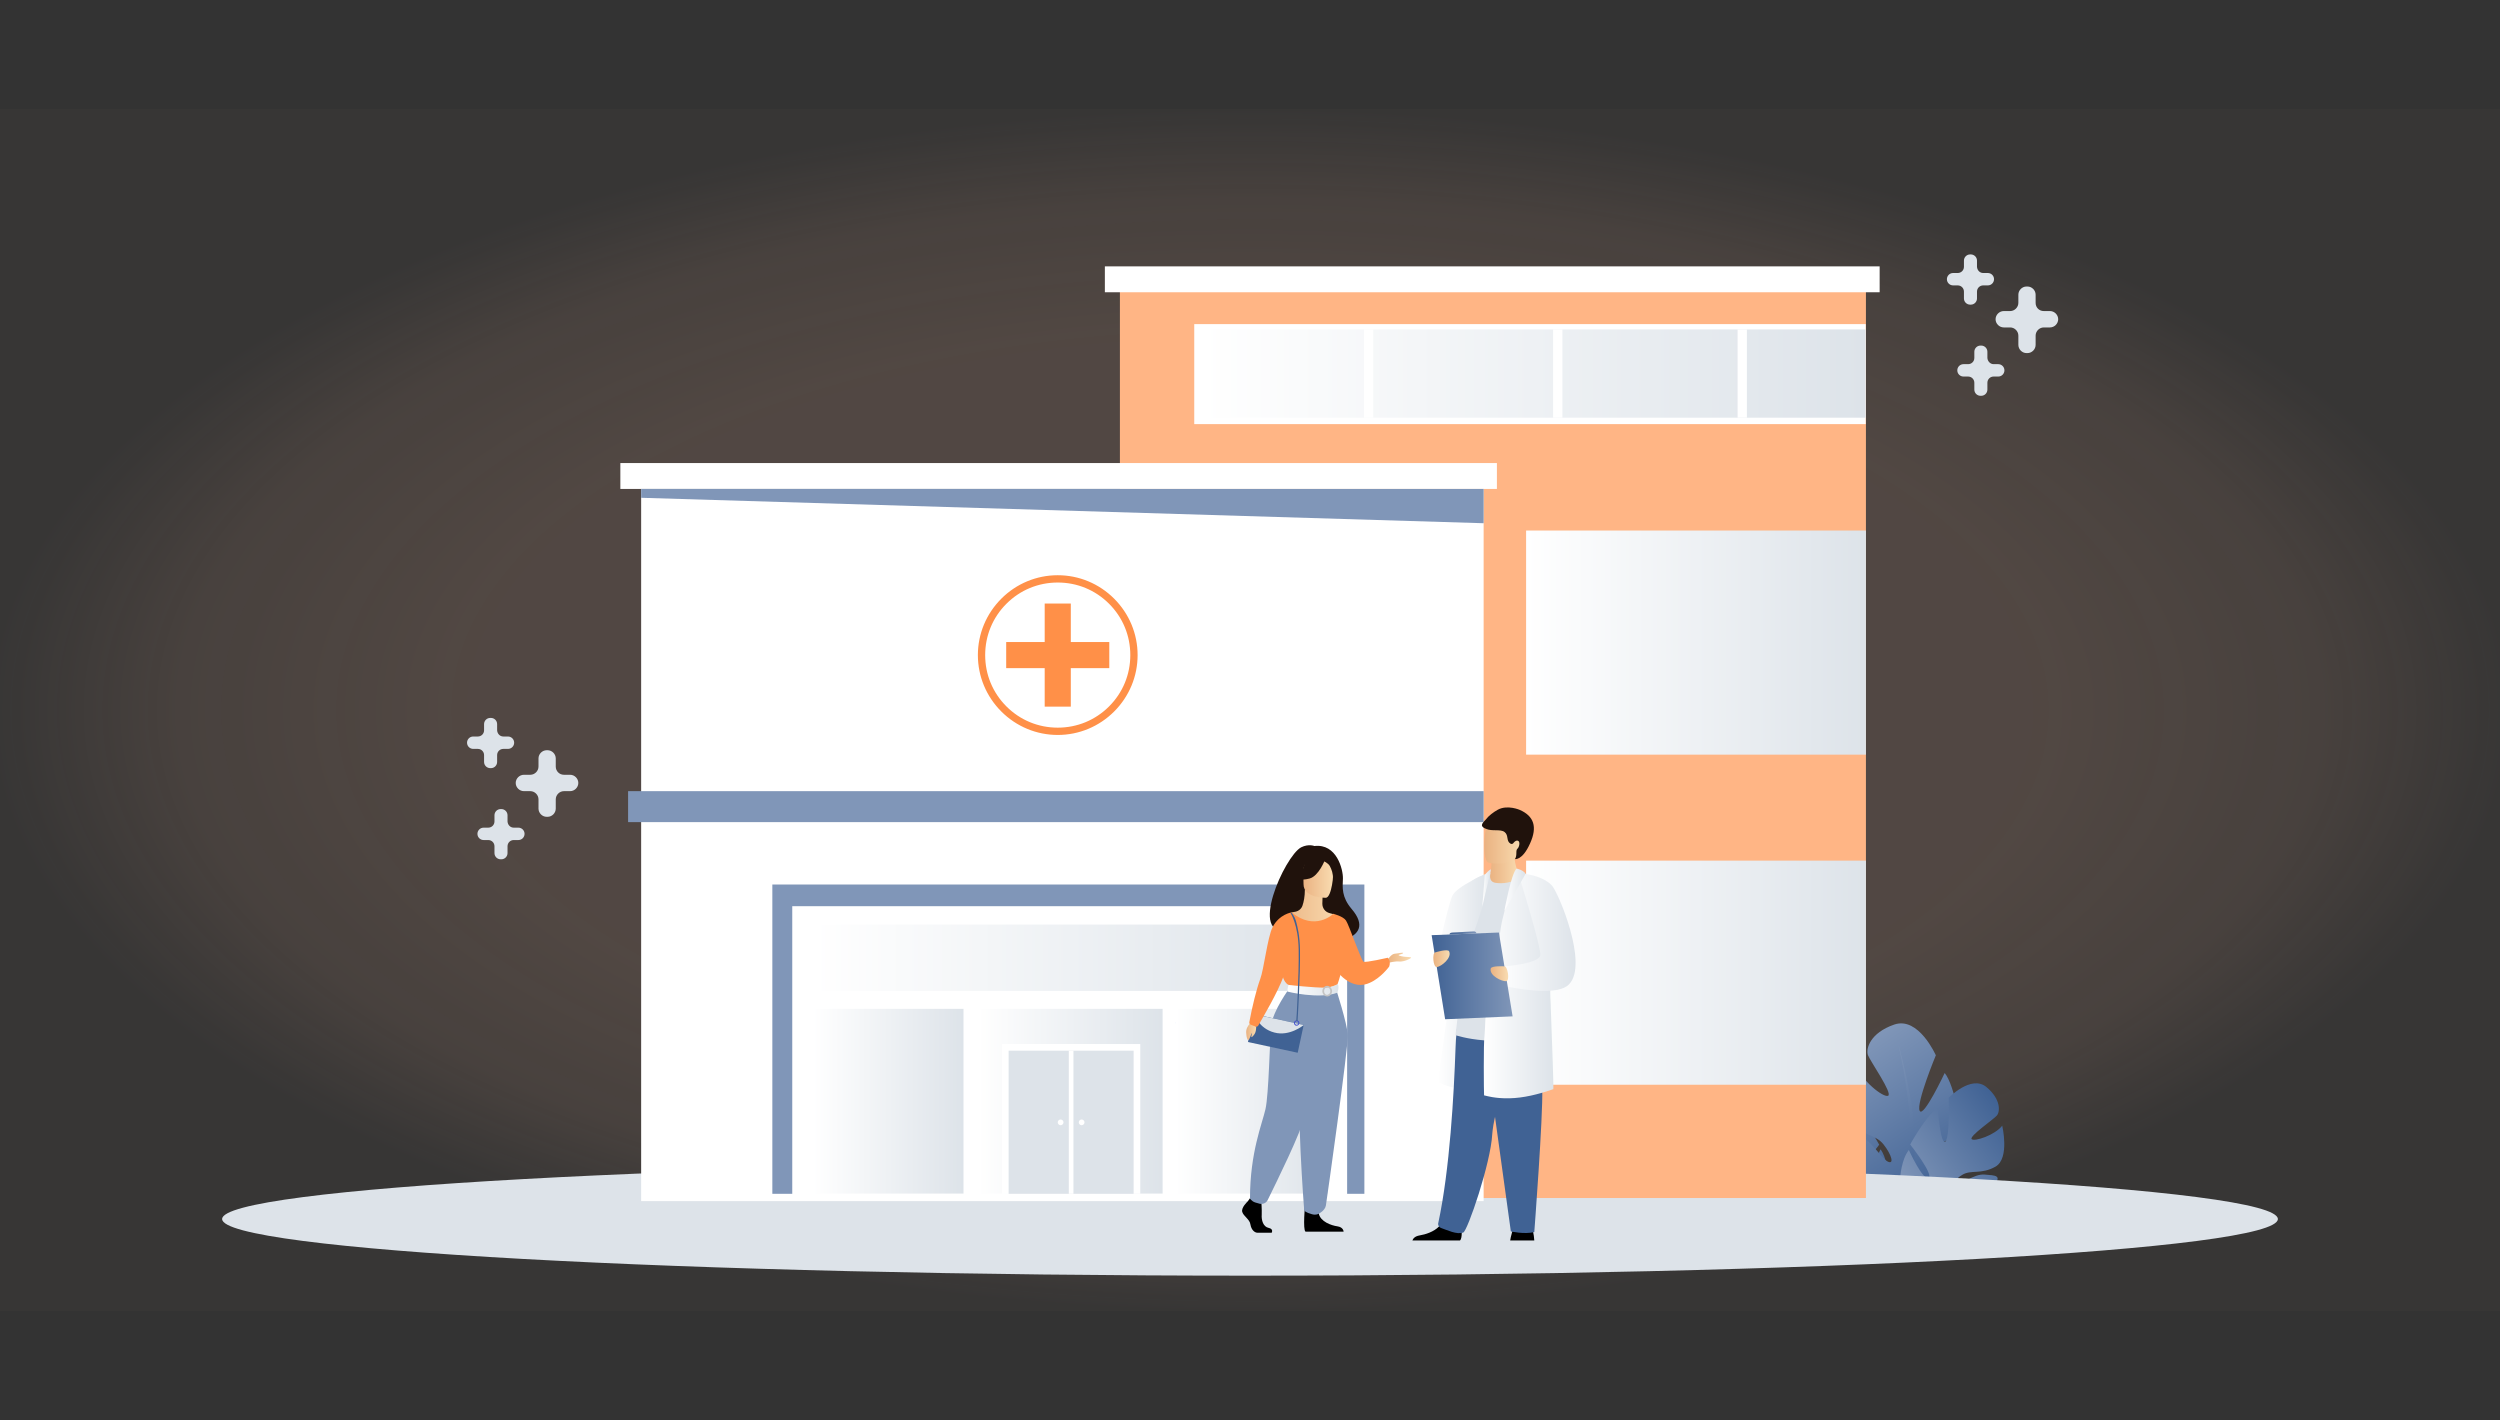<svg width="1130" height="642" viewBox="0 0 1130 642" fill="none" xmlns="http://www.w3.org/2000/svg">
<rect x="0" y="0" width="1130" height="642" fill="#333333" stroke="none"/>
<path d="M0 49.3H1130V592.6H0V49.3Z" fill="url(#paint0_radial_1118_304)"/>
<path d="M839.7 538.5C839.7 538.5 852.5 539.9 853.2 529.9C853.2 529.9 852.8 523.2 850 519.5C850 519.5 844.5 531.2 842.4 530.1C840.3 529 849.4 517.4 849.4 517.4C849.4 517.4 843.1 505.9 839.1 503.5C839.1 503.5 837.8 517.9 836.1 516.2C834.3 514.6 835 499.5 835 499.5C835 499.5 826.4 490.6 820.7 495.3C815 500 815.4 504.8 816.6 506.2C817.8 507.6 827.3 514.2 826.2 515.2C825.1 516.2 817.4 513.7 814.6 510C814.6 510 811.6 522.4 817.1 525.6C822.6 528.8 826.4 526.7 829.8 528.8C833.1 530.8 834.8 533.3 832.7 533.1C830.5 532.8 825.6 528.4 821.4 528.8C817.3 529.1 814.3 529 818.3 533.4C822.4 537.8 831.3 543.3 835.6 540.8C839.7 538.5 839.7 538.5 839.7 538.5Z" fill="url(#paint1_linear_1118_304)"/>
<path d="M823.8 500.6C823.8 500.6 843.5 527.2 839.7 538.5C839.7 538.5 836.6 542.6 835.8 549.1L834.5 550.9C834.5 550.9 836.3 542.8 835.4 540.9C835.4 541 846.9 537 823.8 500.6Z" fill="url(#paint2_linear_1118_304)"/>
<path d="M835.8 549.2C835.8 549.2 835.5 558 828 563.7L827.2 562.7C827.2 562.7 833.9 555.4 834.8 549.9C835.6 544.3 835.8 549.2 835.8 549.2Z" fill="url(#paint3_linear_1118_304)"/>
<path d="M861.1 536.5C861.1 536.5 879.1 545.5 885.6 531.2C885.6 531.2 888.7 521.2 886.5 514.2C886.5 514.2 872.1 528.5 869.6 525.7C867.1 522.9 886.7 510.9 886.7 510.9C886.7 510.9 883.6 490.6 879 485C879 485 869.4 505.4 867.7 502.1C866 498.7 875 477 875 477C875 477 867.2 459.3 856.2 463.1C845.2 466.9 843.3 474.1 844.3 476.9C845.3 479.6 855.7 494.4 853.4 495.3C851.2 496.2 841.2 488.3 839.2 481.5C839.2 481.5 828.1 498.1 834.4 505.7C840.7 513.3 847.5 512.4 851.3 517.2C855.1 522 856.3 526.6 853.2 525C850.1 523.4 845.2 514.3 839 512.5C832.8 510.8 828.4 508.9 832 517.6C835.6 526.2 845.8 539.1 853.5 537.9C861.1 536.5 861.1 536.5 861.1 536.5Z" fill="url(#paint4_linear_1118_304)"/>
<path d="M858.1 472.2C858.1 472.2 872.6 521.8 861.1 536.5C861.1 536.5 854.4 540.8 849.6 550L846.7 552C846.7 552 853.7 541 853.5 537.8C853.4 537.8 872.4 538.2 858.1 472.2Z" fill="url(#paint5_linear_1118_304)"/>
<path d="M849.6 550C849.6 550 844.3 562.8 830.3 567.1L829.6 565.2C829.6 565.2 843.4 558.1 847.6 550.4C851.8 542.8 849.6 550 849.6 550Z" fill="url(#paint6_linear_1118_304)"/>
<path d="M874.9 542.3C874.9 542.3 859.7 543.9 858.9 532.1C858.9 532.1 859.4 524.1 862.8 519.8C862.8 519.8 869.2 533.8 871.7 532.4C874.2 531 863.4 517.3 863.4 517.3C863.4 517.3 870.9 503.7 875.8 500.9C875.8 500.9 877.2 518 879.3 516C881.4 514.1 880.8 496.2 880.8 496.2C880.8 496.2 891 485.7 897.8 491.3C904.6 496.9 904 502.6 902.6 504.2C901.2 505.9 889.9 513.6 891.2 514.9C892.5 516.1 901.7 513.1 905 508.8C905 508.8 908.5 523.5 902 527.3C895.5 531 890.9 528.6 887 531C883 533.4 881 536.4 883.6 536C886.2 535.7 892.1 530.5 897 530.9C901.9 531.3 905.5 531.2 900.6 536.3C895.8 541.5 885.1 547.9 880 545C874.9 542.1 874.9 542.3 874.9 542.3Z" fill="url(#paint7_linear_1118_304)"/>
<path d="M565 576.6C821.6 576.6 1029.6 565 1029.6 551C1029.6 537 821.6 525.4 565 525.4C308.4 525.4 100.4 537 100.4 551C100.4 565 308.4 576.6 565 576.6Z" fill="#DDE3E9"/>
<path d="M843.4 126.2H506.2V541.5H843.4V126.2Z" fill="#FFB585"/>
<path d="M843.3 146.5H539.8V191.7H843.3V146.5Z" fill="white"/>
<path d="M670.6 221H289.8V542.9H670.6V221Z" fill="white"/>
<path d="M676.6 209.3H280.4V221H676.6V209.3Z" fill="white"/>
<path d="M849.6 120.4H499.4V132.1H849.6V120.4Z" fill="white"/>
<path d="M478.1 332.2C468.5 332.2 459.4 328.4 452.6 321.6C445.8 314.8 442 305.7 442 296.1C442 286.5 445.8 277.4 452.6 270.6C459.4 263.8 468.5 260 478.1 260C487.7 260 496.8 263.8 503.6 270.6C510.4 277.4 514.2 286.5 514.2 296.1C514.2 305.7 510.4 314.8 503.6 321.6C496.8 328.4 487.7 332.2 478.1 332.2ZM478.1 263.3C469.3 263.3 461.1 266.7 454.9 272.9C448.7 279.1 445.3 287.3 445.3 296.1C445.3 304.9 448.7 313.1 454.9 319.3C461.1 325.5 469.3 328.9 478.1 328.9C486.9 328.9 495.1 325.5 501.3 319.3C507.5 313.1 510.9 304.9 510.9 296.1C510.9 287.3 507.5 279.1 501.3 272.9C495.1 266.7 486.9 263.3 478.1 263.3Z" fill="#FF9048"/>
<path d="M501.4 290.2H484V272.8H472.2V290.2H454.8V302H472.2V319.4H484V302H501.4V290.2Z" fill="#FF9048"/>
<path d="M843.4 389H689.8V490.3H843.4V389Z" fill="url(#paint8_linear_1118_304)"/>
<path d="M843.4 239.8H689.8V341.1H843.4V239.8Z" fill="url(#paint9_linear_1118_304)"/>
<path d="M843.3 148.9H543V188.8H843.3V148.9Z" fill="url(#paint10_linear_1118_304)"/>
<path d="M289.8 225L670.6 236.5V221H289.8V225Z" fill="#8096B8"/>
<path d="M616.7 399.8H349.1V539.6H616.7V399.8Z" fill="#8096B8"/>
<path d="M608.9 409.6H358.1V540.1H608.9V409.6Z" fill="white"/>
<path d="M599.9 417.9H367.6V447.9H599.9V417.9Z" fill="url(#paint11_linear_1118_304)"/>
<path d="M435.5 456H367.6V539.5H435.5V456Z" fill="url(#paint12_linear_1118_304)"/>
<path d="M525.5 456H442V539.5H525.5V456Z" fill="url(#paint13_linear_1118_304)"/>
<path d="M600 456H531.3V539.5H600V456Z" fill="url(#paint14_linear_1118_304)"/>
<path d="M515.4 471.9H452.9V539.6H515.4V471.9Z" fill="white"/>
<path d="M512.4 474.9H455.9V539.6H512.4V474.9Z" fill="#DDE3E9"/>
<path d="M485.2 474.9H483.1V539.6H485.2V474.9Z" fill="white"/>
<path d="M478.1 507.3C478.1 506.6 478.7 506 479.4 506C480.1 506 480.7 506.6 480.7 507.3C480.7 508 480.1 508.6 479.4 508.6C478.7 508.6 478.1 508 478.1 507.3Z" fill="white"/>
<path d="M487.6 507.3C487.6 506.6 488.2 506 488.9 506C489.6 506 490.2 506.6 490.2 507.3C490.2 508 489.6 508.6 488.9 508.6C488.2 508.6 487.6 508 487.6 507.3Z" fill="white"/>
<path d="M531.3 462.1H531.4L531.3 462.8V462.1Z" fill="#CEDDFB"/>
<path d="M620.7 148.9H616.5V188.8H620.7V148.9Z" fill="white"/>
<path d="M706.2 148.9H702V188.8H706.2V148.9Z" fill="white"/>
<path d="M789.6 148.9H785.4V188.8H789.6V148.9Z" fill="white"/>
<path d="M670.6 357.6H283.9V371.6H670.6V357.6Z" fill="#8096B8"/>
<path d="M582.4 420.2C581.8 419 596.3 414.5 596.6 426.7C596.6 426.7 623.9 426 610.9 410.8C606.4 405.5 606.8 401.2 607 397.1C607.1 393 604.2 381.2 594.1 382.4C594.1 382.4 591.5 381.3 588.1 383C580.6 387 563.8 424.7 582.4 420.2Z" fill="#20120C"/>
<path d="M627.1 433.9C627.1 433.9 628.9 431.2 630.3 431.1C631.7 431 634.4 430.3 634.2 430.8C634 431.3 632.3 431.4 632.2 431.7C632 432 634.6 432.5 635.4 432.5C636.1 432.6 637.9 432.5 637.8 432.9C637.7 433.3 634.6 434.8 632.5 434.6C630.3 434.4 627.6 435.2 627.6 435.2L627.1 433.9Z" fill="url(#paint15_linear_1118_304)"/>
<path d="M601.4 434.7C601.4 434.7 602.4 436.6 604.1 438.8C606.2 441.4 609.5 444.5 613.6 445.1C615.6 445.4 617.5 445 619.2 444.2C624.2 442 627.9 436.9 627.9 436.9C628.8 434.5 627.3 432.9 627.3 432.9C627.3 432.9 617.3 435.2 616.3 434.7C615.3 434.2 609.8 418.2 608.4 416.1C607.1 414.1 602.5 413 602.5 413L601.4 434.7Z" fill="#FF9048"/>
<path d="M564 543C564 543 560.9 545.8 561.5 547.8C562.1 549.8 564.9 551.1 565.2 553.5C565.6 555.9 567.1 557.2 568.4 557.2C569.7 557.2 574.8 557.2 574.8 557.2C574.8 557.2 575.8 555.5 573.4 555C571 554.5 570.1 551.6 570.3 549C570.4 546.4 570.1 542.8 570.1 542.8L565 541.6L564 543Z" fill="black"/>
<path d="M589.9 544.2C589.9 544.2 588.8 556 590.1 556.7H607.3C607.3 556.7 607.3 554.7 604.5 554.3C601.7 553.9 596.9 552.2 596.1 548.6C595.3 545 589.9 544.2 589.9 544.2Z" fill="black"/>
<path d="M577.6 459.3C581.1 451.4 583.3 449.1 582.9 446.6C582.6 444.8 583.8 412.4 583.8 412.4C584.2 412.3 585.1 412.2 585.5 412.1C587 411.8 588.2 410.8 588.7 409.4C589.3 407.7 589.8 405.2 589.8 402.1L590.3 402.2L597.9 403.7C597.9 403.7 597.7 406.1 597.7 408.4C597.7 408.4 597.7 408.4 597.7 408.5C597.7 410.5 599 412.2 600.9 412.7C601.9 413 602.7 413.2 602.7 413.2C602.7 413.2 605.5 421.2 606 429.4C606.5 437.6 600.9 441.2 606 457.6C611.3 474.3 575.7 463.7 577.6 459.3Z" fill="url(#paint16_linear_1118_304)"/>
<path d="M599.3 405.8C599.3 405.8 589.2 406 589.2 399.7C589.2 393.4 587.9 389.2 594.3 388.8C600.7 388.4 602 390.8 602.5 392.9C603 395 601.9 405.6 599.3 405.8Z" fill="url(#paint17_linear_1118_304)"/>
<path d="M598.9 388.6C598.9 388.6 596.1 396 591.9 397.1C587.7 398.2 585.8 397.1 585.8 397.1C585.8 397.1 589.1 394.5 589.7 390C589.8 390 596.8 385.1 598.9 388.6Z" fill="#20120C"/>
<path d="M598.2 389.2C598.2 389.2 600.3 390 601.1 391.5C601.9 393 602.6 394.9 602.5 397.3C602.5 397.3 604.6 392.3 602.2 389.4C599.8 386.4 598.2 389.2 598.2 389.2Z" fill="#20120C"/>
<path d="M579 426.7C579 426.7 579 431.5 579.3 435.8C579.5 438.7 579.7 441.4 580.1 442.3C581.1 444.7 582.3 445.1 582.3 445.1L591.3 447.3L594.5 448.1L604.5 445.1C604.5 445.1 609.1 432.4 607.2 425.2C605.4 418 602.6 413.1 602.6 413.1C602.6 413.1 594.4 421.1 583.8 412.4L579 426.7Z" fill="#FF9048"/>
<path d="M603.9 447.1C603.9 447.1 608.9 462.5 609.2 467.8C609.5 473.1 599.7 542.5 599.3 544.9C598.9 547.2 596.1 548.6 596.1 548.6C596.1 548.6 594.8 549.4 592.9 548.8C590.3 548.1 589.5 547.2 589.5 547.2C589.5 547.2 585.6 497.7 588 480C590.4 462.3 590.4 447 590.4 447H603.9V447.1Z" fill="#8096B8"/>
<path d="M582.9 446.6C582.9 446.6 575.3 456.8 574.6 463.6C573.9 470.5 573.5 494.6 572 501.3C570.5 508 565 520.9 565 541.7C565 541.7 565.6 542.9 567.3 543.5C567.9 543.7 568.6 543.9 569.4 544.1C570.9 544.4 572.4 543.7 573 542.4C576.7 534.9 588.6 510.7 589.2 505.6C589.6 502 593.4 478.5 601.6 464.7C603.6 461.4 600.4 448.2 600.4 448.2L582.9 446.6Z" fill="#8096B8"/>
<path d="M604.7 444.7C604.7 444.7 602.7 446.3 598.8 446.4C594.1 446.5 582.4 445.2 582.4 445.2C582.4 445.2 581.9 446.7 581.9 448.2C581.9 448.2 596.2 451.8 604.5 448.7C604.4 448.7 605.5 446.7 604.7 444.7Z" fill="url(#paint18_linear_1118_304)"/>
<path d="M597.7 448C597.7 446.7 598.7 445.6 599.9 445.6C601.1 445.6 602.1 446.7 602.1 448C602.1 449.3 601.1 450.4 599.9 450.4C598.7 450.4 597.7 449.3 597.7 448ZM598.5 448C598.5 449 599.1 449.7 599.9 449.7C600.7 449.7 601.3 448.9 601.3 448C601.3 447 600.7 446.3 599.9 446.3C599.1 446.3 598.5 447 598.5 448Z" fill="#C4C4C4"/>
<path d="M564.078 470.997L586.561 475.846L589.28 463.236L566.798 458.388L564.078 470.997Z" fill="#406294"/>
<path d="M589.3 463.3C589.3 463.3 583 468.6 576 466.7C569 464.9 566.8 458.4 566.8 458.4L589.3 463.3Z" fill="#DDE3E9"/>
<path d="M584.9 462.4C584.9 461.7 585.5 461.2 586.1 461.2C586.8 461.2 587.3 461.8 587.3 462.4C587.3 463.1 586.7 463.6 586.1 463.6C585.4 463.7 584.9 463.1 584.9 462.4ZM585.3 462.4C585.3 462.9 585.7 463.2 586.1 463.2C586.6 463.2 586.9 462.8 586.9 462.4C586.9 461.9 586.5 461.6 586.1 461.6C585.7 461.6 585.3 462 585.3 462.4Z" fill="#3A49CD"/>
<path d="M567.8 464C567.8 464 567.8 465.8 567.4 466.7C567.1 467.6 566 468.8 565.7 468.8C565.4 468.8 566 467 565.8 467C565.6 467 564.8 470.1 564.2 470.1C563.6 470.2 563 466.7 563.4 465.4C563.7 464 565.1 462.4 565.1 462.4L567.8 464Z" fill="url(#paint19_linear_1118_304)"/>
<path d="M583.8 412.4C583.8 412.4 578.2 413.2 575.2 419.1C572.9 423.7 571.3 438.1 569.6 442.6C568 446.9 565.9 455.3 564.7 462C564.6 462.5 564.9 463 565.4 463.2L567.5 464C567.9 464.2 568.4 464 568.7 463.6C570.5 460.5 577.7 448.3 580.2 441.2C583.1 432.9 588.6 427.7 588.6 427.7L583.8 412.4Z" fill="#FF9048"/>
<path d="M586.5 461.5C586.5 461.3 587.8 440.8 587.6 429.2C587.5 423.1 586.5 418.9 585.8 416.4C585 413.7 583.7 412.5 583.7 412.5L583.3 412.6C583.3 412.7 586.8 417.8 587 429.2C587.2 440.7 586 461.2 585.9 461.4L586.5 461.5Z" fill="#406294"/>
<path d="M693.5 560.7H682.6C682.7 560.1 683 558.4 683.5 556.8C683.7 556.2 683.9 555.7 684.1 555.2C685.2 553.1 691.9 554.4 691.9 554.4C691.9 554.4 692.5 554.9 693 557C693.2 557.9 693.4 559.1 693.5 560.7Z" fill="black"/>
<path d="M673.6 394.7C673.6 394.7 664.9 396.2 663 401.3C661 406.4 650 488.9 650 488.9C650 488.9 655.5 493.2 667.2 491.7C678.9 490.2 673.6 394.7 673.6 394.7Z" fill="url(#paint20_linear_1118_304)"/>
<path d="M660.7 557.3C660.7 558.8 660.5 560.2 659.9 560.7H638.4C638.7 559.9 639.4 558.8 641.7 558.4C644.2 558 648.1 556.8 650.4 554.4C651.2 553.5 651.8 552.5 652.1 551.4C653.1 546.9 660.5 552.8 660.5 552.8C660.5 552.8 660.8 555.1 660.7 557.3Z" fill="black"/>
<path d="M651.5 555.1C653.9 555.9 658.5 558.2 661.4 557.1C663.3 556.4 673.8 525.9 674.5 512.6C674.6 511.6 674.7 510.3 675 508.6C675.6 505.2 676.7 500.4 678 495.2C681.4 481.2 685.9 463.7 685.8 458.2C685.6 449.5 660 456.4 660 456.4C660 456.4 658.2 463.5 657.9 473.8C657.2 494.2 655.3 528.8 650.1 552.8C649.8 553.7 650.5 554.8 651.5 555.1Z" fill="#406294"/>
<path d="M669.3 458.2L682.9 556.6C682.9 556.6 688.9 558 693.5 556.9C693.5 556.9 697.5 504.6 697.1 491.9C696.8 479.2 700 458 696.4 455.7C692.8 453.4 669.3 458.2 669.3 458.2Z" fill="#406294"/>
<path d="M698.1 399.3C698.1 399.3 683.8 390.1 673.6 394.8C672 395.6 670.1 397.7 668.8 399.1C665.1 403.2 657.9 467.9 657.9 467.9C657.9 467.9 678.4 474.9 698.2 465.5V399.3H698.1Z" fill="#DDE3E9"/>
<path d="M672.8 394.5C672.8 394.5 658.4 400.4 656.4 405C654.4 409.5 648.1 437.5 648.1 440.8C648.1 444.1 659.2 441.5 661 436.2C662.5 431.8 667.5 418.3 670.1 409.8L672.8 394.5Z" fill="url(#paint21_linear_1118_304)"/>
<path d="M675.8 399C679 399.6 683.6 399 687 396.7C685.5 393 684.8 390.2 684.6 388.3C684.6 388.2 684.6 388.1 684.6 388C684.5 387 684.5 386.4 684.6 386.1H676.4C676.4 386.1 674.2 387.1 674.2 387.8C674.2 388.2 674.2 388.5 674.2 388.9C674.2 389.8 674.1 390.7 674.1 391.4C673.9 393.7 673.7 394.8 673.7 394.8C673.7 394.8 672.6 398.4 675.8 399Z" fill="url(#paint22_linear_1118_304)"/>
<path d="M686.6 384.8C685.5 390.7 677.8 390.5 674.5 390.2C673.6 390.1 673 390 673 390C671.9 389.7 671.4 388.1 671.1 385.9C670.6 381.6 671.2 375.3 672 373.7C673.1 371.3 675.1 368.7 682.9 370.5C690.5 372.4 688 377.2 686.6 384.8Z" fill="url(#paint23_linear_1118_304)"/>
<path d="M671.7 370.3C672.8 368.8 675 367.1 677 366C681.4 363.6 687 366.1 687 366.1C693.3 368.9 695 373.7 691.6 381.2C688.1 389.1 684.7 388.3 684.7 388.3C684.7 388.3 685.4 387.9 685.4 385.4C685.4 385.3 685.4 385.1 685.4 385C685.4 384.5 685.5 384 685.9 383.6C686.7 382.9 687.1 380.8 686.4 380.2C685.6 379.5 684.5 380.4 684.1 381C683.8 381.5 683.2 381.6 682.7 381.3C680.7 380.1 682 377.6 680.1 376.1C678.2 374.6 674.4 375.9 671.6 374.6C668 373.2 670.9 371.4 671.7 370.3Z" fill="#20120C"/>
<path d="M670.8 495.1C672 495.4 673.3 495.7 674.5 495.9C675.6 496.1 676.7 496.2 677.7 496.3C683.8 496.8 689.9 496 697.1 493.9C698.7 493.4 700.4 492.9 702.1 492.3C702.3 492.2 701.6 473.3 700.9 453.7C700.8 451.7 700.7 449.7 700.7 447.6C700.7 446.7 700.6 445.9 700.6 445.1C699.9 427.8 699.2 412.2 699.1 411.3C698.8 409.4 698.5 407.8 698.1 406.4C697.1 402.3 695.9 400.1 693.3 398.1C693 397.9 690.9 396.8 689.1 395.9C687.6 395.1 686.2 394.5 686.2 394.5C685.6 394.8 684.8 396.2 684.1 398.2C682.7 401.8 681.1 407.4 680.1 411.6C679.4 414.3 678.9 416.4 678.8 417C678.6 418 678.2 420 677.9 422.6C677.4 426.2 676.8 431.2 676.2 436.7C676.1 437.3 676.1 437.9 676 438.4C675.9 439.1 675.8 439.7 675.8 440.4C675.8 440.6 675.8 440.8 675.7 441.1C675.5 443.3 675.2 445.6 675 447.9C674.8 449.8 671.9 451.2 671.7 453.2C671.6 454.3 671.3 464.9 671 468.3C670.5 470.9 670.7 494 670.8 495.1Z" fill="url(#paint24_linear_1118_304)"/>
<path d="M678 445.2C678 445.2 679.4 445.5 681.5 446C685.5 446.8 692.1 447.9 698.1 447.9C699 447.9 699.8 447.9 700.7 447.8C701.8 447.7 702.9 447.6 704 447.4C706.2 446.9 708 446.2 709.2 444.9C718.1 435.9 704.4 403.5 701.5 400.3C698.1 396.6 692 395.3 688.6 394.9C688.5 394.9 688.3 394.9 688.2 394.8C687 394.7 686.2 394.6 686.2 394.6C686.2 394.6 686.5 395.5 686.9 396.9C687.1 397.5 687.3 398.1 687.5 398.8C689.6 405.6 693.6 419 695.4 426.6C696 429.4 696.4 431.3 696.2 431.9C695.5 434.5 688.3 435.8 683.8 436.4C681.9 436.6 680.5 436.8 680.1 436.8C680.1 436.8 680.1 436.8 680 436.8L679.7 437.9L679.1 440.5L678.5 443L678 445.2Z" fill="url(#paint25_linear_1118_304)"/>
<path d="M653.2 460.7L683.7 459.4L677.5 421.5L647.1 422.7L653.2 460.7Z" fill="url(#paint26_linear_1118_304)"/>
<path d="M680 436.8C680 436.8 674.1 436.4 673.8 437.8C673.1 441 678.9 443.7 680.8 443.5C682.6 443.3 681.4 436.6 680 436.8Z" fill="url(#paint27_linear_1118_304)"/>
<path d="M648.7 430.5C648.7 430.5 654.4 428.7 655 430C656.4 433 651.4 436.9 649.5 437.1C647.7 437.4 647.3 430.6 648.7 430.5Z" fill="url(#paint28_linear_1118_304)"/>
<path d="M685.5 392.6C685.5 392.6 688.3 393.1 689.6 394.9C689.6 394.9 680 411.8 680 411.6C680 411.5 683.1 394.7 685.5 392.6Z" fill="url(#paint29_linear_1118_304)"/>
<path d="M673.9 392.9C673.1 393.2 671.5 394.8 671.1 395.7L670 409.8C670 409.8 672.4 399.4 673.6 394.7C673.9 393.6 673.8 393.2 673.9 392.9Z" fill="url(#paint30_linear_1118_304)"/>
<path d="M667.4 421.9C667.4 421.9 667.2 420.8 665.8 421C664.4 421.1 656.6 421.5 656.6 421.5C656.6 421.5 655.1 421.5 655.2 422.4L667.4 421.9Z" fill="url(#paint31_linear_1118_304)"/>
<path d="M896.4 123.4H898.5C900 123.4 901.3 124.6 901.3 126.2C901.3 127.7 900.1 129 898.5 129H896.4C894.9 129 893.6 130.2 893.6 131.8V134.9C893.6 136.4 892.4 137.7 890.8 137.7H890.5C889 137.7 887.7 136.5 887.7 134.9V131.8C887.7 130.3 886.5 129 884.9 129H882.8C881.3 129 880 127.8 880 126.2C880 124.7 881.2 123.4 882.8 123.4H884.9C886.4 123.4 887.7 122.2 887.7 120.6V117.8C887.7 116.3 888.9 115 890.5 115H890.8C892.3 115 893.6 116.2 893.6 117.8V120.6C893.7 122.2 894.9 123.4 896.4 123.4Z" fill="#DDE3E9"/>
<path d="M901.1 164.6H903.2C904.7 164.6 906 165.8 906 167.4C906 168.9 904.8 170.2 903.2 170.2H901.1C899.6 170.2 898.3 171.4 898.3 173V176.1C898.3 177.6 897.1 178.9 895.5 178.9H895.2C893.7 178.9 892.4 177.7 892.4 176.1V173C892.4 171.5 891.2 170.2 889.6 170.2H887.5C886 170.2 884.7 169 884.7 167.4C884.7 165.9 885.9 164.6 887.5 164.6H889.6C891.1 164.6 892.4 163.4 892.4 161.8V159C892.4 157.5 893.6 156.2 895.2 156.2H895.5C897 156.2 898.3 157.4 898.3 159V161.8C898.4 163.3 899.6 164.6 901.1 164.6Z" fill="#DDE3E9"/>
<path d="M923.8 140.6H926.6C928.6 140.6 930.3 142.3 930.3 144.3C930.3 146.3 928.6 148 926.6 148H923.8C921.8 148 920.1 149.7 920.1 151.7V155.9C920.1 157.9 918.4 159.6 916.4 159.6H916C914 159.6 912.3 157.9 912.3 155.9V151.7C912.3 149.7 910.6 148 908.6 148H905.7C903.7 148 902 146.3 902 144.3C902 142.3 903.7 140.6 905.7 140.6H908.6C910.6 140.6 912.3 138.9 912.3 136.9V133.2C912.3 131.2 914 129.5 916 129.5H916.4C918.4 129.5 920.1 131.2 920.1 133.2V136.9C920.1 139 921.7 140.6 923.8 140.6Z" fill="#DDE3E9"/>
<path d="M227.5 332.9H229.6C231.1 332.9 232.4 334.1 232.4 335.7C232.4 337.2 231.2 338.5 229.6 338.5H227.5C226 338.5 224.7 339.7 224.7 341.3V344.4C224.7 345.9 223.5 347.2 221.9 347.2H221.6C220.1 347.2 218.8 346 218.8 344.4V341.3C218.8 339.8 217.6 338.5 216 338.5H213.9C212.4 338.5 211.1 337.3 211.1 335.7C211.1 334.2 212.3 332.9 213.9 332.9H216C217.5 332.9 218.8 331.7 218.8 330.1V327.3C218.8 325.8 220 324.5 221.6 324.5H221.9C223.4 324.5 224.7 325.7 224.7 327.3V330.1C224.8 331.7 226 332.9 227.5 332.9Z" fill="#DDE3E9"/>
<path d="M232.2 374.1H234.3C235.8 374.1 237.1 375.3 237.1 376.9C237.1 378.4 235.9 379.7 234.3 379.7H232.2C230.7 379.7 229.4 380.9 229.4 382.5V385.6C229.4 387.1 228.2 388.4 226.6 388.4H226.3C224.8 388.4 223.5 387.2 223.5 385.6V382.5C223.5 381 222.3 379.7 220.7 379.7H218.6C217.1 379.7 215.8 378.5 215.8 376.9C215.8 375.4 217 374.1 218.6 374.1H220.7C222.2 374.1 223.5 372.9 223.5 371.3V368.5C223.5 367 224.7 365.7 226.3 365.7H226.6C228.1 365.7 229.4 366.9 229.4 368.5V371.3C229.5 372.9 230.7 374.1 232.2 374.1Z" fill="#DDE3E9"/>
<path d="M254.9 350.2H257.7C259.7 350.2 261.4 351.9 261.4 353.9C261.4 355.9 259.7 357.6 257.7 357.6H254.9C252.9 357.6 251.2 359.3 251.2 361.3V365.5C251.2 367.5 249.5 369.2 247.5 369.2H247.1C245.1 369.2 243.4 367.5 243.4 365.5V361.3C243.4 359.3 241.7 357.6 239.7 357.6H236.8C234.8 357.6 233.1 355.9 233.1 353.9C233.1 351.9 234.8 350.2 236.8 350.2H239.7C241.7 350.2 243.4 348.5 243.4 346.5V342.8C243.4 340.8 245.1 339.1 247.1 339.1H247.5C249.5 339.1 251.2 340.8 251.2 342.8V346.5C251.2 348.5 252.8 350.2 254.9 350.2Z" fill="#DDE3E9"/>
<defs>
<radialGradient id="paint0_radial_1118_304" cx="0" cy="0" r="1" gradientUnits="userSpaceOnUse" gradientTransform="translate(565.022 320.993) rotate(90) scale(271.672 565.001)">
<stop offset="0.62" stop-color="#FFBE9D" stop-opacity="0.15"/>
<stop offset="0.853" stop-color="#FFBE9D" stop-opacity="0.1"/>
<stop offset="1" stop-color="#FFBE9D" stop-opacity="0.02"/>
</radialGradient>
<linearGradient id="paint1_linear_1118_304" x1="843.97" y1="540.322" x2="815.701" y2="498.802" gradientUnits="userSpaceOnUse">
<stop stop-color="#406294"/>
<stop offset="1" stop-color="#8096B8"/>
</linearGradient>
<linearGradient id="paint2_linear_1118_304" x1="842.57" y1="545.474" x2="815.726" y2="506.047" gradientUnits="userSpaceOnUse">
<stop stop-color="#406294"/>
<stop offset="1" stop-color="#8096B8"/>
</linearGradient>
<linearGradient id="paint3_linear_1118_304" x1="834.31" y1="559.338" x2="828.991" y2="551.526" gradientUnits="userSpaceOnUse">
<stop stop-color="#406294"/>
<stop offset="1" stop-color="#8096B8"/>
</linearGradient>
<linearGradient id="paint4_linear_1118_304" x1="880.529" y1="537.248" x2="837.747" y2="474.413" gradientUnits="userSpaceOnUse">
<stop stop-color="#406294"/>
<stop offset="1" stop-color="#8096B8"/>
</linearGradient>
<linearGradient id="paint5_linear_1118_304" x1="869.128" y1="536.703" x2="835.632" y2="487.505" gradientUnits="userSpaceOnUse">
<stop stop-color="#406294"/>
<stop offset="1" stop-color="#8096B8"/>
</linearGradient>
<linearGradient id="paint6_linear_1118_304" x1="842.496" y1="560.396" x2="838.586" y2="554.654" gradientUnits="userSpaceOnUse">
<stop stop-color="#406294"/>
<stop offset="1" stop-color="#8096B8"/>
</linearGradient>
<linearGradient id="paint7_linear_1118_304" x1="907.813" y1="504.143" x2="860.774" y2="537.498" gradientUnits="userSpaceOnUse">
<stop stop-color="#406294"/>
<stop offset="1" stop-color="#8096B8"/>
</linearGradient>
<linearGradient id="paint8_linear_1118_304" x1="689.766" y1="439.657" x2="843.322" y2="439.657" gradientUnits="userSpaceOnUse">
<stop stop-color="white"/>
<stop offset="1" stop-color="#DDE3E9"/>
</linearGradient>
<linearGradient id="paint9_linear_1118_304" x1="689.766" y1="290.44" x2="843.322" y2="290.44" gradientUnits="userSpaceOnUse">
<stop stop-color="white"/>
<stop offset="1" stop-color="#DDE3E9"/>
</linearGradient>
<linearGradient id="paint10_linear_1118_304" x1="542.977" y1="168.895" x2="843.325" y2="168.895" gradientUnits="userSpaceOnUse">
<stop stop-color="white"/>
<stop offset="1" stop-color="#DDE3E9"/>
</linearGradient>
<linearGradient id="paint11_linear_1118_304" x1="367.585" y1="432.852" x2="599.932" y2="432.852" gradientUnits="userSpaceOnUse">
<stop stop-color="white"/>
<stop offset="1" stop-color="#DDE3E9"/>
</linearGradient>
<linearGradient id="paint12_linear_1118_304" x1="367.585" y1="497.754" x2="435.528" y2="497.754" gradientUnits="userSpaceOnUse">
<stop stop-color="white"/>
<stop offset="1" stop-color="#DDE3E9"/>
</linearGradient>
<linearGradient id="paint13_linear_1118_304" x1="441.992" y1="497.754" x2="525.524" y2="497.754" gradientUnits="userSpaceOnUse">
<stop stop-color="white"/>
<stop offset="1" stop-color="#DDE3E9"/>
</linearGradient>
<linearGradient id="paint14_linear_1118_304" x1="531.269" y1="497.754" x2="599.932" y2="497.754" gradientUnits="userSpaceOnUse">
<stop stop-color="white"/>
<stop offset="1" stop-color="#DDE3E9"/>
</linearGradient>
<linearGradient id="paint15_linear_1118_304" x1="627.116" y1="432.959" x2="637.813" y2="432.959" gradientUnits="userSpaceOnUse">
<stop stop-color="#EAB281"/>
<stop offset="1" stop-color="#F9DCB1"/>
</linearGradient>
<linearGradient id="paint16_linear_1118_304" x1="577.54" y1="434.338" x2="606.562" y2="434.338" gradientUnits="userSpaceOnUse">
<stop stop-color="#EAB281"/>
<stop offset="1" stop-color="#F9DCB1"/>
</linearGradient>
<linearGradient id="paint17_linear_1118_304" x1="589.082" y1="397.261" x2="602.658" y2="397.261" gradientUnits="userSpaceOnUse">
<stop stop-color="#EAB281"/>
<stop offset="1" stop-color="#F9DCB1"/>
</linearGradient>
<linearGradient id="paint18_linear_1118_304" x1="581.839" y1="447.302" x2="604.995" y2="447.302" gradientUnits="userSpaceOnUse">
<stop stop-color="white"/>
<stop offset="1" stop-color="#DDE3E9"/>
</linearGradient>
<linearGradient id="paint19_linear_1118_304" x1="563.326" y1="466.242" x2="567.819" y2="466.242" gradientUnits="userSpaceOnUse">
<stop stop-color="#EAB281"/>
<stop offset="1" stop-color="#F9DCB1"/>
</linearGradient>
<linearGradient id="paint20_linear_1118_304" x1="649.961" y1="443.444" x2="674.806" y2="443.444" gradientUnits="userSpaceOnUse">
<stop stop-color="white"/>
<stop offset="1" stop-color="#DDE3E9"/>
</linearGradient>
<linearGradient id="paint21_linear_1118_304" x1="648.055" y1="418.362" x2="672.777" y2="418.362" gradientUnits="userSpaceOnUse">
<stop stop-color="white"/>
<stop offset="1" stop-color="#DDE3E9"/>
</linearGradient>
<linearGradient id="paint22_linear_1118_304" x1="673.442" y1="392.681" x2="686.958" y2="392.681" gradientUnits="userSpaceOnUse">
<stop stop-color="#EAB281"/>
<stop offset="1" stop-color="#F9DCB1"/>
</linearGradient>
<linearGradient id="paint23_linear_1118_304" x1="670.886" y1="380.06" x2="688.148" y2="380.06" gradientUnits="userSpaceOnUse">
<stop stop-color="#EAB281"/>
<stop offset="1" stop-color="#F9DCB1"/>
</linearGradient>
<linearGradient id="paint24_linear_1118_304" x1="670.644" y1="445.487" x2="702.173" y2="445.487" gradientUnits="userSpaceOnUse">
<stop stop-color="white"/>
<stop offset="1" stop-color="#DDE3E9"/>
</linearGradient>
<linearGradient id="paint25_linear_1118_304" x1="677.967" y1="421.167" x2="712.076" y2="421.167" gradientUnits="userSpaceOnUse">
<stop stop-color="white"/>
<stop offset="1" stop-color="#DDE3E9"/>
</linearGradient>
<linearGradient id="paint26_linear_1118_304" x1="647.058" y1="441.084" x2="683.689" y2="441.084" gradientUnits="userSpaceOnUse">
<stop stop-color="#406294"/>
<stop offset="1" stop-color="#8096B8"/>
</linearGradient>
<linearGradient id="paint27_linear_1118_304" x1="673.723" y1="440.093" x2="681.701" y2="440.093" gradientUnits="userSpaceOnUse">
<stop stop-color="#EAB281"/>
<stop offset="1" stop-color="#F9DCB1"/>
</linearGradient>
<linearGradient id="paint28_linear_1118_304" x1="647.875" y1="433.303" x2="655.253" y2="433.303" gradientUnits="userSpaceOnUse">
<stop stop-color="#EAB281"/>
<stop offset="1" stop-color="#F9DCB1"/>
</linearGradient>
<linearGradient id="paint29_linear_1118_304" x1="679.952" y1="402.14" x2="689.553" y2="402.14" gradientUnits="userSpaceOnUse">
<stop stop-color="white"/>
<stop offset="1" stop-color="#DDE3E9"/>
</linearGradient>
<linearGradient id="paint30_linear_1118_304" x1="670.018" y1="401.332" x2="673.878" y2="401.332" gradientUnits="userSpaceOnUse">
<stop stop-color="white"/>
<stop offset="1" stop-color="#DDE3E9"/>
</linearGradient>
<linearGradient id="paint31_linear_1118_304" x1="655.243" y1="421.678" x2="667.416" y2="421.678" gradientUnits="userSpaceOnUse">
<stop stop-color="#406294"/>
<stop offset="1" stop-color="#8096B8"/>
</linearGradient>
</defs>
</svg>
